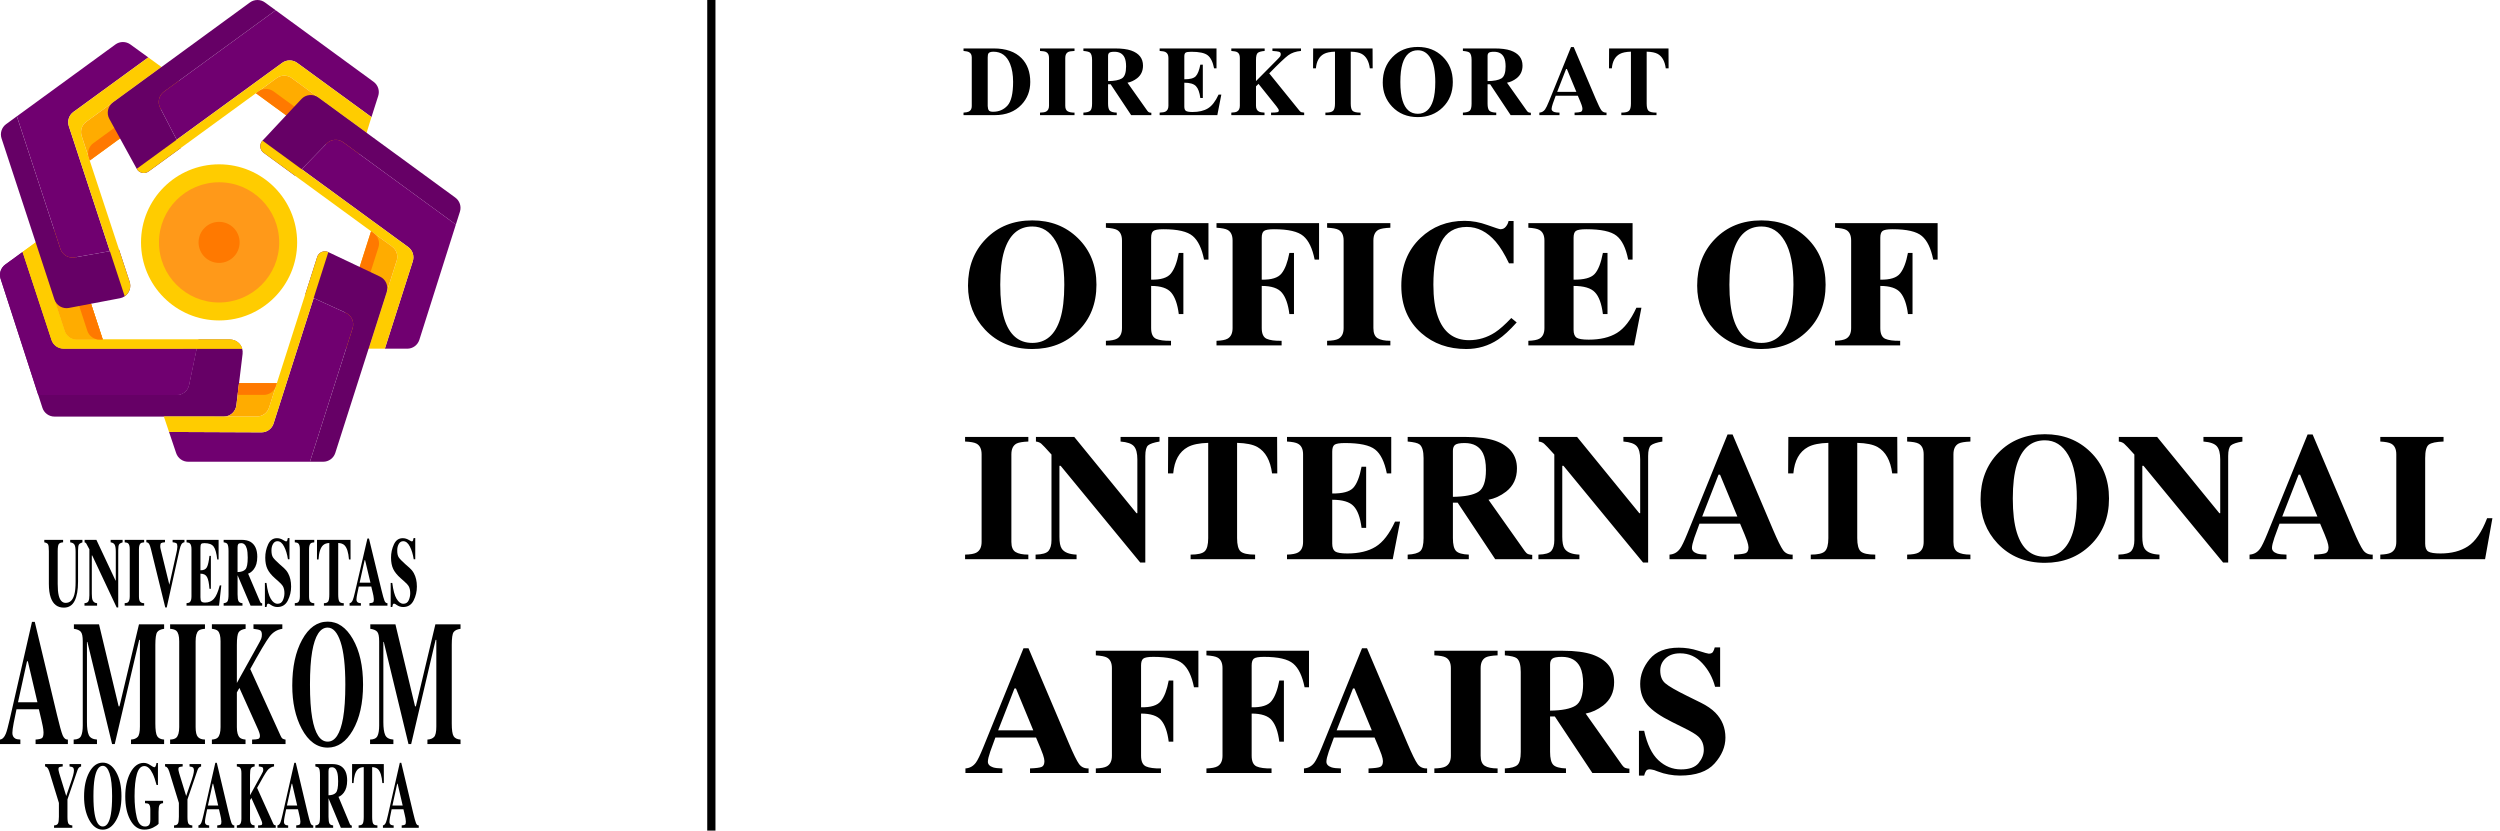 <svg width="304" height="101" viewBox="0 0 304 101" fill="none" xmlns="http://www.w3.org/2000/svg">
<g clip-path="url(#clip0_34_1699)">
<path d="M29.5 43.023L28.74 49.298C28.694 49.673 28.513 50.019 28.23 50.269C27.947 50.52 27.583 50.658 27.205 50.658H6.627C6.301 50.658 5.982 50.554 5.718 50.362C5.454 50.17 5.257 49.899 5.157 49.588L4.652 48.031H21.472C21.827 48.031 22.172 47.909 22.447 47.685C22.723 47.462 22.913 47.15 22.985 46.802L23.907 42.402L24.139 41.291H27.966C28.184 41.291 28.401 41.337 28.6 41.427C28.799 41.517 28.977 41.648 29.122 41.812C29.268 41.975 29.376 42.168 29.441 42.377C29.506 42.586 29.526 42.806 29.5 43.023V43.023Z" fill="#660066"/>
<path d="M23.906 42.402L22.984 46.802C22.912 47.15 22.721 47.461 22.446 47.685C22.17 47.909 21.826 48.031 21.471 48.031H4.652L0.075 33.902C-0.025 33.592 -0.025 33.258 0.076 32.949C0.176 32.639 0.372 32.369 0.635 32.177L2.74 30.642L6.255 41.34C6.357 41.649 6.553 41.918 6.817 42.109C7.081 42.3 7.398 42.403 7.724 42.403L23.906 42.402Z" fill="#700070"/>
<path d="M29.449 42.402H7.724C7.398 42.402 7.081 42.299 6.817 42.109C6.554 41.918 6.357 41.648 6.255 41.339L2.74 30.642L4.342 29.474L7.875 40.228C7.977 40.537 8.174 40.806 8.437 40.997C8.701 41.188 9.019 41.291 9.344 41.291H27.965C28.3 41.291 28.625 41.399 28.892 41.599C29.16 41.8 29.355 42.081 29.449 42.402Z" fill="#FFCC00"/>
<path d="M12.495 41.291H9.343C9.017 41.291 8.7 41.189 8.436 40.998C8.172 40.807 7.976 40.538 7.874 40.228L4.342 29.474L6.071 28.213C6.268 28.069 6.496 27.973 6.737 27.934C6.978 27.895 7.225 27.914 7.457 27.989C7.689 28.064 7.9 28.192 8.073 28.365C8.246 28.537 8.375 28.747 8.451 28.98L12.495 41.291Z" fill="#FFAC00"/>
<path d="M12.495 41.291H12.089C11.763 41.291 11.446 41.189 11.182 40.998C10.919 40.807 10.722 40.538 10.62 40.228L6.592 27.965C6.973 27.866 7.377 27.916 7.722 28.104C8.068 28.293 8.328 28.606 8.451 28.98L12.495 41.291Z" fill="#FF7900"/>
<path d="M2.739 30.642L2.738 30.639" stroke="black" stroke-miterlimit="10"/>
<path d="M23.906 42.402L22.984 46.802C22.912 47.15 22.721 47.461 22.446 47.685C22.17 47.909 21.826 48.031 21.471 48.031H4.652L0.075 33.902C-0.025 33.592 -0.025 33.258 0.076 32.949C0.176 32.639 0.372 32.369 0.635 32.177L2.74 30.642L6.255 41.34C6.357 41.649 6.553 41.918 6.817 42.109C7.081 42.3 7.398 42.403 7.724 42.403L23.906 42.402Z" fill="#700070"/>
<path d="M29.449 42.402H7.724C7.398 42.402 7.081 42.299 6.817 42.109C6.554 41.918 6.357 41.648 6.255 41.339L2.74 30.642L4.342 29.474L7.875 40.228C7.977 40.537 8.174 40.806 8.437 40.997C8.701 41.188 9.019 41.291 9.344 41.291H27.965C28.3 41.291 28.625 41.399 28.892 41.599C29.16 41.8 29.355 42.081 29.449 42.402Z" fill="#FFCC00"/>
<path d="M12.495 41.291H9.343C9.017 41.291 8.7 41.189 8.436 40.998C8.172 40.807 7.976 40.538 7.874 40.228L4.342 29.474L6.071 28.213C6.268 28.069 6.496 27.973 6.737 27.934C6.978 27.895 7.225 27.914 7.457 27.989C7.689 28.064 7.9 28.192 8.073 28.365C8.246 28.537 8.375 28.747 8.451 28.98L12.495 41.291Z" fill="#FFAC00"/>
<path d="M12.495 41.291H12.089C11.763 41.291 11.446 41.189 11.182 40.998C10.919 40.807 10.722 40.538 10.62 40.228L6.592 27.965C6.973 27.866 7.377 27.916 7.722 28.104C8.068 28.293 8.328 28.606 8.451 28.98L12.495 41.291Z" fill="#FF7900"/>
<path d="M2.739 30.642L2.738 30.639" stroke="black" stroke-miterlimit="10"/>
<path d="M15.164 36.029C14.989 36.147 14.792 36.228 14.585 36.267L8.376 37.447C8.007 37.517 7.625 37.45 7.301 37.26C6.978 37.069 6.735 36.767 6.618 36.41L0.187 16.827C0.085 16.516 0.084 16.181 0.184 15.87C0.284 15.559 0.48 15.288 0.745 15.095L2.049 14.143L7.345 30.262C7.461 30.616 7.701 30.916 8.021 31.107C8.34 31.298 8.718 31.367 9.084 31.302L13.361 30.541L14.472 30.343L15.763 34.265C15.869 34.584 15.868 34.929 15.759 35.247C15.651 35.566 15.442 35.84 15.164 36.029Z" fill="#660066"/>
<path d="M8.37 15.345L13.362 30.541L9.085 31.301C8.719 31.367 8.341 31.297 8.022 31.106C7.702 30.915 7.462 30.615 7.346 30.262L2.051 14.143L14.037 5.405C14.301 5.213 14.619 5.11 14.946 5.11C15.272 5.11 15.591 5.213 15.855 5.405L18.029 6.982L8.928 13.613C8.664 13.806 8.468 14.077 8.367 14.388C8.267 14.699 8.268 15.034 8.37 15.345Z" fill="#700070"/>
<path d="M15.766 34.265C15.871 34.584 15.87 34.929 15.761 35.248C15.653 35.566 15.443 35.84 15.165 36.029L13.362 30.541L8.37 15.345C8.268 15.034 8.267 14.7 8.368 14.388C8.468 14.077 8.664 13.806 8.929 13.614L18.028 6.98L19.631 8.143L10.49 14.807C10.226 14.999 10.03 15.271 9.929 15.582C9.829 15.893 9.83 16.228 9.932 16.538L10.435 18.075L10.91 19.522L14.473 30.344L15.766 34.265Z" fill="#FFCC00"/>
<path d="M21.373 11.895L10.912 19.522L10.788 19.143L9.933 16.538C9.831 16.228 9.83 15.893 9.93 15.582C10.03 15.271 10.226 14.999 10.491 14.807L19.632 8.143L21.364 9.399C21.561 9.542 21.721 9.729 21.832 9.945C21.942 10.162 22.001 10.401 22.002 10.645C22.003 10.888 21.946 11.128 21.837 11.345C21.728 11.562 21.569 11.751 21.373 11.895V11.895Z" fill="#FFAC00"/>
<path d="M21.373 11.895L10.912 19.522L10.788 19.143C10.686 18.833 10.685 18.498 10.786 18.187C10.886 17.876 11.082 17.604 11.346 17.412L21.761 9.82C21.971 10.15 22.048 10.549 21.976 10.934C21.904 11.319 21.689 11.663 21.373 11.895Z" fill="#FF7900"/>
<path d="M45.991 11.667L45.17 14.238L36.135 7.644C35.871 7.451 35.552 7.348 35.224 7.348C34.897 7.348 34.578 7.451 34.314 7.644L33.626 8.145L31.409 9.759L21.485 16.989L19.473 13.113C19.302 12.785 19.255 12.406 19.34 12.047C19.425 11.687 19.635 11.369 19.934 11.151L33.519 1.247L45.43 9.948C45.692 10.14 45.888 10.409 45.988 10.717C46.089 11.026 46.09 11.358 45.991 11.667Z" fill="#700070"/>
<path d="M21.484 16.989L22.001 17.984L18.069 20.851C17.955 20.933 17.826 20.99 17.689 21.018C17.552 21.047 17.411 21.045 17.274 21.015C17.138 20.984 17.009 20.925 16.898 20.841C16.786 20.757 16.693 20.65 16.626 20.527L13.292 14.45C13.112 14.12 13.057 13.737 13.139 13.37C13.22 13.003 13.432 12.679 13.736 12.457L30.394 0.297C30.659 0.104 30.978 -0 31.306 -0C31.633 -0 31.953 0.104 32.217 0.297L33.518 1.248L19.933 11.152C19.635 11.37 19.424 11.687 19.339 12.047C19.255 12.407 19.302 12.785 19.472 13.113L21.484 16.989Z" fill="#660066"/>
<path d="M45.168 14.238L44.579 16.148L35.47 9.495C35.205 9.302 34.886 9.198 34.559 9.198C34.231 9.198 33.912 9.302 33.647 9.495L32.343 10.444L31.113 11.341L22 17.984L18.068 20.851C17.954 20.933 17.825 20.99 17.688 21.018C17.551 21.047 17.41 21.045 17.273 21.015C17.137 20.984 17.008 20.925 16.897 20.841C16.785 20.757 16.692 20.65 16.625 20.527L21.483 16.989L34.31 7.644C34.575 7.451 34.894 7.347 35.221 7.347C35.548 7.347 35.867 7.451 36.132 7.644L45.168 14.238Z" fill="#FFCC00"/>
<path d="M44.581 16.148L43.934 18.18C43.86 18.413 43.731 18.626 43.559 18.8C43.386 18.974 43.175 19.104 42.942 19.18C42.709 19.256 42.461 19.276 42.219 19.238C41.977 19.199 41.748 19.104 41.55 18.959L31.117 11.34L31.436 11.108L33.649 9.494C33.914 9.301 34.233 9.197 34.561 9.197C34.888 9.197 35.208 9.301 35.472 9.494L44.581 16.148Z" fill="#FFAC00"/>
<path d="M43.651 18.697C43.399 19 43.042 19.195 42.651 19.244C42.261 19.292 41.867 19.19 41.549 18.957L31.117 11.34L31.436 11.108C31.7 10.915 32.019 10.81 32.347 10.81C32.675 10.81 32.994 10.915 33.258 11.108L43.651 18.697Z" fill="#FF7900"/>
<path d="M38.694 11.849C38.389 11.627 38.013 11.523 37.637 11.559C37.261 11.595 36.911 11.767 36.654 12.042L31.919 17.1C31.823 17.202 31.749 17.324 31.704 17.457C31.658 17.59 31.642 17.732 31.655 17.872C31.668 18.012 31.711 18.147 31.78 18.27C31.85 18.392 31.944 18.498 32.058 18.581L35.891 21.383C35.892 21.384 35.894 21.385 35.895 21.385C35.897 21.385 35.898 21.384 35.899 21.383L36.68 20.581L39.705 17.469C39.964 17.201 40.312 17.037 40.683 17.005C41.055 16.973 41.425 17.076 41.727 17.296L55.424 27.302C55.425 27.303 55.426 27.303 55.427 27.303C55.428 27.303 55.429 27.303 55.43 27.303C55.431 27.303 55.432 27.302 55.433 27.301C55.433 27.301 55.434 27.3 55.434 27.299L55.927 25.743C56.025 25.434 56.023 25.103 55.922 24.795C55.821 24.487 55.626 24.219 55.365 24.028L38.694 11.849Z" fill="#660066"/>
<path d="M55.432 27.305L50.994 41.321C50.895 41.634 50.699 41.908 50.434 42.102C50.169 42.296 49.849 42.401 49.521 42.401H46.798L50.197 31.761C50.296 31.452 50.295 31.119 50.194 30.811C50.094 30.502 49.899 30.233 49.636 30.042L36.682 20.577L39.706 17.465C39.966 17.199 40.313 17.035 40.685 17.003C41.056 16.972 41.426 17.076 41.727 17.296L55.432 27.305Z" fill="#700070"/>
<path d="M50.198 31.761L46.799 42.401H44.821L48.237 31.706C48.336 31.396 48.335 31.064 48.234 30.756C48.134 30.447 47.938 30.178 47.676 29.987L46.356 29.02L45.122 28.119L32.06 18.58C31.946 18.497 31.852 18.391 31.782 18.268C31.713 18.146 31.67 18.01 31.657 17.87C31.643 17.73 31.66 17.589 31.706 17.456C31.751 17.323 31.825 17.201 31.921 17.098L49.636 30.042C49.899 30.233 50.094 30.503 50.195 30.811C50.295 31.119 50.297 31.452 50.198 31.761Z" fill="#FFCC00"/>
<path d="M48.236 31.706L44.82 42.401H42.676C42.433 42.401 42.194 42.345 41.977 42.235C41.76 42.126 41.572 41.966 41.428 41.77C41.284 41.575 41.189 41.347 41.149 41.108C41.11 40.868 41.128 40.622 41.201 40.39L45.121 28.119L45.455 28.36L45.467 28.369L47.675 29.982C47.938 30.174 48.134 30.444 48.235 30.753C48.336 31.062 48.336 31.396 48.236 31.706Z" fill="#FFAC00"/>
<path d="M46.017 30.084L42.116 42.296C41.75 42.154 41.452 41.878 41.283 41.524C41.113 41.17 41.084 40.765 41.203 40.39L45.122 28.119L45.456 28.36L45.468 28.369C45.727 28.562 45.919 28.831 46.018 29.138C46.116 29.446 46.116 29.777 46.017 30.084Z" fill="#FF7900"/>
<path d="M42.877 39.911L37.69 56.148H22.884C22.561 56.148 22.245 56.047 21.982 55.858C21.719 55.669 21.522 55.402 21.419 55.095L20.555 52.525L31.787 52.573C32.116 52.574 32.436 52.471 32.702 52.277C32.968 52.084 33.166 51.811 33.266 51.497L38.138 36.247L42.047 38.035C42.39 38.192 42.665 38.469 42.818 38.815C42.971 39.161 42.992 39.551 42.877 39.911Z" fill="#700070"/>
<path d="M39.925 30.655C39.799 30.595 39.662 30.563 39.522 30.56C39.382 30.558 39.244 30.585 39.116 30.641C38.988 30.697 38.873 30.779 38.779 30.882C38.686 30.986 38.615 31.108 38.572 31.241L37.123 35.783L38.141 36.248L42.049 38.035C42.393 38.193 42.667 38.471 42.82 38.816C42.973 39.162 42.994 39.552 42.879 39.912L37.69 56.148H39.3C39.627 56.148 39.947 56.044 40.212 55.85C40.477 55.657 40.673 55.384 40.773 55.072L47.023 35.505C47.136 35.148 47.117 34.763 46.968 34.419C46.819 34.076 46.551 33.799 46.213 33.638L39.925 30.655Z" fill="#660066"/>
<path d="M39.925 30.655L33.266 51.498C33.166 51.812 32.969 52.085 32.703 52.278C32.437 52.472 32.116 52.575 31.787 52.574L20.555 52.525L19.918 50.631L28.576 50.641H31.245C31.573 50.641 31.892 50.537 32.157 50.344C32.422 50.15 32.618 49.878 32.718 49.565L33.669 46.586L38.571 31.241C38.613 31.108 38.684 30.986 38.777 30.883C38.871 30.779 38.986 30.697 39.114 30.641C39.242 30.586 39.38 30.558 39.52 30.56C39.66 30.563 39.797 30.595 39.923 30.655H39.925Z" fill="#FFCC00"/>
<path d="M29.068 46.584L28.739 49.298C28.698 49.633 28.549 49.946 28.314 50.188C28.079 50.43 27.771 50.589 27.438 50.64H31.246C31.573 50.64 31.893 50.536 32.157 50.343C32.422 50.149 32.618 49.877 32.718 49.565L33.67 46.585L29.068 46.584Z" fill="#FFAC00"/>
<path d="M33.67 46.585L33.556 46.942C33.456 47.255 33.26 47.527 32.995 47.721C32.73 47.914 32.411 48.018 32.083 48.018H28.895L29.069 46.584L33.67 46.585Z" fill="#FF7900"/>
<path d="M26.641 38.966C31.883 38.966 36.133 34.716 36.133 29.474C36.133 24.231 31.883 19.982 26.641 19.982C21.398 19.982 17.148 24.231 17.148 29.474C17.148 34.716 21.398 38.966 26.641 38.966Z" fill="#FFCC00"/>
<path d="M26.641 36.783C30.677 36.783 33.95 33.511 33.95 29.474C33.95 25.437 30.677 22.165 26.641 22.165C22.604 22.165 19.332 25.437 19.332 29.474C19.332 33.511 22.604 36.783 26.641 36.783Z" fill="#FF9919"/>
<path d="M26.641 31.971C28.02 31.971 29.138 30.853 29.138 29.474C29.138 28.095 28.02 26.977 26.641 26.977C25.262 26.977 24.145 28.095 24.145 29.474C24.145 30.853 25.262 31.971 26.641 31.971Z" fill="#FF7900"/>
<path d="M7.673 65.646V65.948C7.411 65.964 7.236 66.035 7.148 66.161C7.061 66.288 7.016 66.578 7.016 67.031V70.999C7.016 71.602 7.057 72.067 7.138 72.395C7.286 73.005 7.569 73.311 7.987 73.31C8.507 73.31 8.859 72.972 9.041 72.296C9.143 71.925 9.193 71.406 9.193 70.739V67.115C9.193 66.691 9.149 66.399 9.06 66.24C8.97 66.08 8.796 65.983 8.536 65.95V65.649H10.023V65.948C9.807 66.022 9.664 66.111 9.595 66.217C9.526 66.323 9.491 66.567 9.49 66.949V70.736C9.49 71.742 9.352 72.519 9.075 73.066C8.797 73.614 8.361 73.888 7.766 73.888C6.988 73.888 6.457 73.481 6.172 72.667C6.019 72.233 5.942 71.675 5.942 70.992V67.028C5.942 66.583 5.908 66.303 5.841 66.188C5.774 66.073 5.622 65.995 5.387 65.947V65.646L7.673 65.646Z" fill="black"/>
<path d="M10.273 73.347C10.525 73.336 10.687 73.252 10.759 73.096C10.832 72.94 10.868 72.71 10.868 72.405V66.797C10.661 66.392 10.534 66.154 10.485 66.082C10.439 66.013 10.368 65.964 10.287 65.946V65.646H11.721L14.047 70.593H14.08V67.115C14.08 66.713 14.038 66.427 13.955 66.256C13.871 66.085 13.705 65.982 13.455 65.948V65.648H14.909V65.948C14.698 66.009 14.556 66.092 14.485 66.196C14.413 66.299 14.377 66.531 14.377 66.891V73.87H14.189L11.212 67.541H11.164V72.181C11.164 72.544 11.192 72.802 11.25 72.954C11.34 73.198 11.525 73.33 11.805 73.349V73.649H10.273V73.347Z" fill="black"/>
<path d="M15.16 73.347C15.353 73.34 15.491 73.299 15.573 73.226C15.71 73.103 15.778 72.866 15.778 72.515V66.779C15.778 66.431 15.714 66.197 15.585 66.079C15.505 66.006 15.364 65.962 15.162 65.946V65.646H17.529V65.948C17.317 65.964 17.172 66.006 17.094 66.075C16.962 66.194 16.896 66.429 16.896 66.781V72.517C16.896 72.848 16.949 73.07 17.055 73.182C17.16 73.293 17.319 73.349 17.53 73.349V73.65H15.163L15.16 73.347Z" fill="black"/>
<path d="M20.064 65.646V65.936C19.822 65.959 19.666 65.995 19.594 66.043C19.522 66.091 19.486 66.212 19.486 66.405C19.486 66.462 19.489 66.519 19.495 66.576C19.501 66.633 19.512 66.691 19.526 66.747L20.599 71.127H20.588L21.476 67.117C21.495 67.029 21.513 66.938 21.528 66.845C21.552 66.725 21.565 66.603 21.568 66.48C21.568 66.255 21.53 66.115 21.454 66.06C21.378 66.005 21.223 65.964 20.989 65.936V65.646H22.43V65.936C22.354 65.947 22.28 65.976 22.216 66.019C22.152 66.063 22.098 66.12 22.059 66.187C21.976 66.323 21.896 66.563 21.817 66.907L20.274 73.868H20.098L18.356 66.774C18.286 66.488 18.214 66.284 18.14 66.158C18.104 66.096 18.054 66.044 17.994 66.005C17.934 65.967 17.866 65.943 17.795 65.936V65.646H20.064Z" fill="black"/>
<path d="M22.682 73.648V73.347C22.875 73.336 23.013 73.29 23.095 73.209C23.22 73.085 23.283 72.854 23.283 72.515V66.779C23.283 66.435 23.219 66.203 23.09 66.084C23.015 66.011 22.879 65.965 22.684 65.946V65.646H26.582V68.034H26.417C26.331 67.27 26.185 66.748 25.98 66.467C25.774 66.186 25.398 66.045 24.852 66.045C24.645 66.045 24.514 66.082 24.458 66.157C24.402 66.232 24.373 66.382 24.373 66.606V69.346C24.76 69.355 25.021 69.232 25.156 68.979C25.292 68.727 25.397 68.265 25.47 67.594H25.642V71.596H25.47C25.422 70.921 25.323 70.446 25.175 70.17C25.026 69.895 24.759 69.757 24.373 69.757V72.625C24.373 72.876 24.41 73.046 24.484 73.136C24.558 73.227 24.709 73.272 24.938 73.273C25.37 73.273 25.722 73.126 25.995 72.833C26.269 72.54 26.511 71.99 26.723 71.185H26.91L26.636 73.649L22.682 73.648Z" fill="black"/>
<path d="M27.195 73.347C27.424 73.328 27.581 73.253 27.664 73.122C27.748 72.991 27.79 72.706 27.79 72.266V67.028C27.79 66.571 27.741 66.274 27.641 66.136C27.575 66.044 27.427 65.981 27.195 65.946V65.646H29.375C29.826 65.646 30.191 65.729 30.471 65.895C31.014 66.23 31.285 66.833 31.285 67.704C31.285 68.349 31.143 68.855 30.859 69.225C30.642 69.503 30.413 69.68 30.17 69.756L31.608 73.127C31.63 73.198 31.672 73.261 31.727 73.309C31.774 73.34 31.827 73.359 31.882 73.364V73.647H30.469L28.892 69.948H28.889V72.267C28.889 72.683 28.928 72.963 29.008 73.108C29.088 73.252 29.246 73.333 29.484 73.349V73.65H27.195V73.347ZM29.837 69.241C30.027 69.035 30.123 68.558 30.123 67.81C30.123 67.351 30.086 66.989 30.014 66.723C29.888 66.272 29.659 66.046 29.326 66.046C29.146 66.046 29.027 66.086 28.971 66.165C28.915 66.244 28.887 66.374 28.887 66.555V69.567C29.33 69.555 29.647 69.445 29.837 69.239V69.241Z" fill="black"/>
<path d="M32.211 70.885H32.404C32.512 71.769 32.686 72.412 32.926 72.814C33.166 73.216 33.441 73.417 33.752 73.417C34.053 73.417 34.267 73.279 34.394 73.003C34.522 72.731 34.587 72.434 34.587 72.133C34.587 71.779 34.521 71.489 34.388 71.264C34.3 71.118 34.123 70.927 33.857 70.691L33.425 70.309C32.998 69.931 32.696 69.557 32.52 69.187C32.344 68.816 32.256 68.359 32.256 67.815C32.252 67.256 32.371 66.703 32.606 66.195C32.839 65.694 33.196 65.443 33.677 65.443C33.927 65.444 34.172 65.512 34.386 65.64C34.615 65.771 34.746 65.837 34.778 65.836C34.813 65.837 34.846 65.827 34.874 65.806C34.902 65.786 34.922 65.757 34.931 65.724C34.964 65.627 34.987 65.527 34.999 65.425H35.201V68.004H35.012C34.924 67.407 34.768 66.892 34.545 66.459C34.323 66.025 34.052 65.809 33.733 65.811C33.508 65.811 33.331 65.92 33.202 66.138C33.073 66.356 33.009 66.621 33.009 66.933C33.009 67.307 33.07 67.587 33.192 67.772C33.314 67.957 33.582 68.235 33.998 68.606L34.497 69.045C34.71 69.231 34.89 69.452 35.028 69.699C35.276 70.146 35.399 70.689 35.399 71.329C35.402 71.916 35.266 72.495 35.001 73.019C34.736 73.549 34.31 73.814 33.726 73.814C33.587 73.813 33.449 73.791 33.317 73.748C33.172 73.699 33.035 73.63 32.91 73.542L32.78 73.455C32.751 73.441 32.722 73.429 32.692 73.418C32.669 73.409 32.645 73.404 32.62 73.404C32.587 73.402 32.555 73.412 32.529 73.432C32.503 73.451 32.484 73.479 32.475 73.51C32.443 73.609 32.42 73.711 32.407 73.814H32.214L32.211 70.885Z" fill="black"/>
<path d="M35.846 73.347C36.039 73.34 36.177 73.299 36.259 73.226C36.395 73.103 36.464 72.866 36.464 72.515V66.779C36.464 66.431 36.399 66.197 36.27 66.079C36.191 66.005 36.05 65.961 35.847 65.946V65.646H38.215V65.948C38.004 65.964 37.859 66.006 37.78 66.075C37.648 66.194 37.582 66.429 37.582 66.781V72.517C37.582 72.848 37.634 73.07 37.74 73.182C37.846 73.293 38.004 73.349 38.216 73.349V73.65H35.849L35.846 73.347Z" fill="black"/>
<path d="M38.548 65.646H42.622L42.628 68.034H42.435C42.371 67.18 42.188 66.602 41.887 66.3C41.717 66.134 41.464 66.043 41.127 66.027V72.265C41.127 72.702 41.17 72.992 41.257 73.135C41.344 73.278 41.525 73.35 41.801 73.349V73.649H39.387V73.349C39.651 73.349 39.827 73.277 39.914 73.132C40.001 72.987 40.045 72.699 40.045 72.267V66.027C39.714 66.043 39.461 66.134 39.285 66.3C38.961 66.609 38.778 67.187 38.736 68.034H38.543L38.548 65.646Z" fill="black"/>
<path d="M42.508 73.347C42.671 73.328 42.802 73.199 42.901 72.961C42.965 72.811 43.057 72.479 43.175 71.967L44.678 65.485H44.867L46.377 71.706C46.546 72.404 46.673 72.854 46.757 73.057C46.841 73.259 46.96 73.356 47.114 73.347V73.647H44.923V73.347C45.143 73.331 45.288 73.299 45.358 73.25C45.427 73.201 45.462 73.074 45.462 72.868C45.456 72.726 45.438 72.585 45.409 72.446C45.387 72.335 45.357 72.2 45.32 72.041L45.147 71.324H43.628C43.529 71.795 43.464 72.101 43.435 72.242C43.386 72.461 43.356 72.683 43.346 72.907C43.346 73.077 43.41 73.2 43.539 73.277C43.648 73.326 43.766 73.35 43.886 73.347V73.647H42.508V73.347ZM45.048 70.855L44.397 68.115H44.34L43.73 70.855H45.048Z" fill="black"/>
<path d="M47.509 70.885H47.703C47.81 71.769 47.984 72.412 48.224 72.814C48.464 73.216 48.739 73.417 49.05 73.417C49.351 73.417 49.565 73.279 49.693 73.003C49.819 72.731 49.884 72.434 49.883 72.133C49.883 71.779 49.817 71.489 49.684 71.264C49.596 71.118 49.419 70.927 49.151 70.691L48.719 70.309C48.292 69.931 47.99 69.557 47.814 69.187C47.638 68.816 47.55 68.359 47.55 67.815C47.546 67.256 47.665 66.703 47.9 66.195C48.133 65.694 48.489 65.443 48.97 65.443C49.22 65.444 49.465 65.512 49.681 65.64C49.909 65.771 50.04 65.837 50.072 65.836C50.106 65.837 50.14 65.827 50.168 65.806C50.195 65.786 50.215 65.757 50.224 65.724C50.258 65.627 50.281 65.527 50.293 65.425H50.495V68.004H50.306C50.218 67.407 50.062 66.892 49.839 66.459C49.617 66.025 49.346 65.809 49.027 65.811C48.802 65.811 48.625 65.92 48.496 66.138C48.367 66.356 48.303 66.621 48.303 66.933C48.303 67.307 48.363 67.587 48.485 67.772C48.607 67.957 48.876 68.235 49.291 68.606L49.791 69.045C50.004 69.231 50.184 69.452 50.322 69.699C50.569 70.146 50.693 70.689 50.693 71.329C50.696 71.916 50.559 72.495 50.295 73.019C50.029 73.549 49.604 73.814 49.019 73.814C48.88 73.813 48.743 73.791 48.611 73.748C48.466 73.699 48.329 73.63 48.203 73.542L48.074 73.455C48.045 73.441 48.016 73.429 47.986 73.418C47.963 73.409 47.939 73.405 47.914 73.404C47.882 73.402 47.849 73.412 47.823 73.432C47.797 73.451 47.778 73.479 47.769 73.51C47.737 73.609 47.714 73.711 47.701 73.814H47.508L47.509 70.885Z" fill="black"/>
<path d="M0 89.931C0.292 89.895 0.527 89.66 0.704 89.225C0.819 88.952 0.983 88.349 1.196 87.415L3.89 75.62H4.228L6.934 86.942C7.238 88.212 7.464 89.031 7.614 89.399C7.764 89.767 7.977 89.945 8.254 89.931V90.478H4.327V89.931C4.722 89.903 4.982 89.843 5.106 89.751C5.231 89.66 5.293 89.428 5.293 89.057C5.282 88.799 5.249 88.542 5.196 88.289C5.157 88.085 5.103 87.84 5.036 87.553L4.728 86.248H2.007C1.83 87.104 1.715 87.662 1.663 87.921C1.557 88.475 1.504 88.878 1.504 89.129C1.504 89.438 1.62 89.663 1.853 89.803C1.991 89.88 2.198 89.922 2.475 89.929V90.476H0V89.931ZM4.552 85.395L3.385 80.408H3.285L2.189 85.395H4.552Z" fill="black"/>
<path d="M8.957 89.931C9.419 89.924 9.719 89.778 9.857 89.496C9.995 89.214 10.064 88.787 10.064 88.218V77.978C10.064 77.393 9.985 77.008 9.827 76.824C9.669 76.64 9.389 76.519 8.986 76.463V75.916H12.041L14.427 85.891H14.528L16.9 75.916H19.957V76.463C19.546 76.519 19.266 76.653 19.116 76.866C18.966 77.078 18.891 77.6 18.89 78.43V87.963C18.89 88.756 18.965 89.275 19.115 89.52C19.265 89.766 19.545 89.903 19.956 89.931V90.478H15.931V89.931C16.29 89.91 16.56 89.802 16.742 89.61C16.924 89.417 17.015 88.994 17.014 88.342V77.809H16.926L13.954 90.478H13.629L10.627 78.062H10.573V87.805C10.573 88.524 10.648 89.049 10.798 89.381C10.948 89.712 11.28 89.895 11.793 89.931V90.478H8.957V89.931Z" fill="black"/>
<path d="M20.686 89.931C21.029 89.917 21.275 89.843 21.425 89.71C21.67 89.484 21.792 89.053 21.792 88.415V77.978C21.792 77.344 21.676 76.919 21.443 76.704C21.301 76.571 21.049 76.491 20.686 76.462V75.915H24.924V76.462C24.545 76.49 24.285 76.567 24.143 76.692C23.906 76.908 23.788 77.336 23.788 77.978V88.413C23.788 89.017 23.883 89.419 24.072 89.621C24.261 89.823 24.545 89.925 24.924 89.927V90.473H20.686V89.931Z" fill="black"/>
<path d="M25.766 89.931C26.095 89.91 26.329 89.832 26.468 89.699C26.702 89.474 26.819 89.046 26.819 88.415V77.978C26.819 77.358 26.712 76.939 26.498 76.722C26.366 76.59 26.122 76.503 25.766 76.461V75.914H29.868V76.461C29.449 76.525 29.167 76.665 29.021 76.88C28.876 77.095 28.803 77.611 28.803 78.429V83.052L31.412 78.354C31.542 78.132 31.66 77.903 31.764 77.667C31.821 77.507 31.848 77.338 31.843 77.168C31.843 76.895 31.773 76.72 31.633 76.643C31.493 76.567 31.223 76.507 30.822 76.464V75.917H34.332V76.464C33.704 76.556 33.184 76.872 32.772 77.412C32.36 77.952 31.579 79.267 30.43 81.356L34.13 89.492C34.209 89.667 34.287 89.777 34.364 89.823C34.476 89.88 34.598 89.917 34.722 89.933V90.48H30.655V89.933C31.023 89.926 31.273 89.898 31.407 89.849C31.541 89.8 31.608 89.677 31.609 89.481C31.604 89.361 31.582 89.242 31.544 89.128C31.479 88.929 31.401 88.734 31.312 88.544L29.11 83.65L28.803 84.198V88.414C28.803 89.039 28.92 89.463 29.154 89.688C29.289 89.821 29.523 89.902 29.856 89.929V90.476H25.766V89.931Z" fill="black"/>
<path d="M42.898 77.693C43.73 79.131 44.147 80.983 44.147 83.249C44.147 85.516 43.73 87.368 42.898 88.806C42.085 90.209 41.068 90.91 39.849 90.91C38.554 90.91 37.499 90.142 36.681 88.606C35.92 87.161 35.539 85.414 35.539 83.365C35.539 81.107 35.938 79.251 36.735 77.799C37.54 76.326 38.578 75.59 39.849 75.59C41.072 75.589 42.088 76.29 42.898 77.693ZM41.719 87.311C41.901 86.273 41.992 84.919 41.992 83.249C41.992 80.955 41.799 79.226 41.412 78.062C41.026 76.897 40.503 76.315 39.844 76.315C38.927 76.315 38.299 77.286 37.96 79.229C37.782 80.26 37.693 81.6 37.693 83.249C37.693 84.924 37.784 86.278 37.965 87.311C38.302 89.225 38.928 90.183 39.845 90.183C40.756 90.183 41.38 89.226 41.719 87.311Z" fill="black"/>
<path d="M45 89.931C45.462 89.924 45.762 89.778 45.9 89.496C46.038 89.214 46.107 88.787 46.107 88.218V77.978C46.107 77.393 46.028 77.008 45.87 76.824C45.712 76.64 45.432 76.519 45.029 76.463V75.916H48.084L50.47 85.891H50.571L52.943 75.916H56V76.463C55.589 76.519 55.309 76.653 55.159 76.866C55.009 77.078 54.934 77.6 54.934 78.431V87.964C54.934 88.757 55.009 89.276 55.159 89.521C55.309 89.767 55.589 89.903 56 89.932V90.479H51.974V89.932C52.333 89.911 52.604 89.803 52.785 89.611C52.967 89.418 53.058 88.995 53.057 88.343V77.81H52.969L49.997 90.479H49.672L46.67 78.063H46.616V87.806C46.616 88.525 46.691 89.05 46.841 89.382C46.991 89.713 47.323 89.896 47.836 89.932V90.479H45V89.931Z" fill="black"/>
<path d="M7.626 92.911V93.201C7.405 93.223 7.264 93.253 7.201 93.29C7.139 93.328 7.107 93.406 7.107 93.526C7.108 93.583 7.114 93.64 7.125 93.696C7.136 93.758 7.162 93.869 7.204 94.03L8.05 96.784H8.058L8.744 94.77C8.787 94.646 8.833 94.495 8.881 94.317C8.954 94.044 8.991 93.843 8.99 93.712C8.99 93.51 8.946 93.374 8.856 93.309C8.796 93.264 8.663 93.229 8.456 93.203V92.913H9.863V93.203C9.776 93.228 9.694 93.268 9.619 93.32C9.53 93.411 9.464 93.522 9.426 93.644L8.203 97.211V99.322C8.203 99.759 8.245 100.04 8.328 100.164C8.41 100.289 8.566 100.358 8.794 100.369V100.659H6.572V100.369C6.81 100.358 6.967 100.285 7.045 100.15C7.123 100.016 7.162 99.74 7.163 99.322V97.637L5.994 93.83C5.916 93.579 5.821 93.404 5.709 93.303C5.646 93.245 5.566 93.209 5.48 93.203V92.913L7.626 92.911Z" fill="black"/>
<path d="M14.109 93.858C14.549 94.622 14.769 95.608 14.769 96.814C14.769 98.019 14.549 99.004 14.109 99.768C13.68 100.514 13.143 100.887 12.499 100.887C11.815 100.887 11.258 100.479 10.826 99.662C10.424 98.892 10.222 97.963 10.223 96.873C10.223 95.671 10.433 94.684 10.854 93.911C11.279 93.128 11.827 92.736 12.497 92.736C13.146 92.737 13.683 93.111 14.109 93.858ZM13.487 98.975C13.583 98.422 13.632 97.702 13.632 96.814C13.632 95.593 13.53 94.673 13.326 94.053C13.123 93.434 12.847 93.124 12.498 93.124C12.015 93.124 11.683 93.641 11.502 94.675C11.409 95.222 11.362 95.935 11.362 96.814C11.362 97.706 11.41 98.426 11.507 98.975C11.684 99.994 12.015 100.503 12.499 100.503C12.983 100.503 13.313 99.994 13.488 98.975H13.487Z" fill="black"/>
<path d="M15.847 93.97C16.273 93.168 16.816 92.766 17.476 92.767C17.741 92.767 18.005 92.855 18.267 93.033C18.53 93.21 18.694 93.299 18.758 93.299C18.827 93.299 18.882 93.256 18.924 93.17C18.977 93.045 19.011 92.913 19.027 92.778H19.205V95.46H19.042C18.889 94.878 18.731 94.419 18.57 94.082C18.271 93.463 17.931 93.153 17.552 93.153C17.139 93.153 16.837 93.474 16.648 94.116C16.458 94.758 16.363 95.662 16.363 96.826C16.363 97.781 16.451 98.633 16.627 99.382C16.803 100.13 17.144 100.504 17.648 100.504C17.921 100.504 18.104 100.402 18.198 100.196C18.253 100.08 18.28 99.905 18.28 99.67V98.462C18.28 98.115 18.22 97.888 18.102 97.779C18.024 97.712 17.868 97.675 17.633 97.667V97.377H19.828V97.667C19.607 97.682 19.46 97.764 19.389 97.905C19.317 98.046 19.281 98.319 19.281 98.714V100.175C19.139 100.332 18.91 100.489 18.593 100.646C18.262 100.806 17.898 100.886 17.53 100.881C16.82 100.881 16.252 100.48 15.826 99.677C15.43 98.927 15.232 97.986 15.232 96.855C15.232 95.711 15.437 94.75 15.847 93.97Z" fill="black"/>
<path d="M22.213 92.911V93.201C21.992 93.223 21.851 93.253 21.788 93.29C21.726 93.328 21.692 93.406 21.692 93.526C21.692 93.583 21.698 93.64 21.709 93.696C21.721 93.758 21.747 93.869 21.789 94.03L22.635 96.784H22.643L23.335 94.77C23.379 94.646 23.425 94.495 23.473 94.317C23.545 94.044 23.582 93.843 23.582 93.712C23.582 93.51 23.538 93.376 23.448 93.309C23.387 93.264 23.253 93.229 23.047 93.203V92.913H24.455V93.203C24.368 93.228 24.285 93.268 24.211 93.32C24.121 93.411 24.055 93.522 24.017 93.644L22.795 97.211V99.322C22.795 99.759 22.837 100.04 22.92 100.164C23.003 100.289 23.158 100.358 23.386 100.369V100.659H21.161V100.369C21.399 100.358 21.557 100.285 21.635 100.15C21.713 100.016 21.752 99.74 21.752 99.322V97.637L20.583 93.83C20.506 93.579 20.411 93.404 20.298 93.303C20.236 93.245 20.155 93.21 20.07 93.203V92.913L22.213 92.911Z" fill="black"/>
<path d="M24.129 100.369C24.283 100.35 24.407 100.225 24.501 99.993C24.561 99.848 24.648 99.527 24.76 99.031L26.185 92.755H26.363L27.792 98.779C27.953 99.455 28.073 99.891 28.151 100.086C28.23 100.28 28.345 100.376 28.49 100.369V100.659H26.415V100.369C26.623 100.354 26.76 100.322 26.826 100.272C26.892 100.223 26.924 100.099 26.922 99.903C26.917 99.765 26.901 99.629 26.874 99.494C26.854 99.386 26.825 99.255 26.79 99.102L26.627 98.408H25.189C25.095 98.863 25.035 99.16 25.008 99.298C24.962 99.51 24.933 99.725 24.923 99.942C24.923 100.106 24.985 100.226 25.108 100.3C25.21 100.348 25.323 100.371 25.436 100.367V100.657H24.129V100.369ZM26.533 97.953L25.917 95.299H25.863L25.283 97.953H26.533Z" fill="black"/>
<path d="M28.799 100.369C28.973 100.358 29.096 100.317 29.17 100.246C29.294 100.126 29.355 99.899 29.355 99.562V94.006C29.355 93.677 29.299 93.454 29.186 93.339C29.116 93.269 28.988 93.223 28.799 93.201V92.911H30.966V93.201C30.745 93.233 30.597 93.307 30.519 93.423C30.442 93.54 30.403 93.814 30.403 94.248V96.705L31.781 94.206C31.85 94.088 31.912 93.966 31.967 93.84C31.997 93.755 32.012 93.665 32.009 93.575C32.009 93.43 31.972 93.336 31.898 93.295C31.824 93.255 31.681 93.223 31.47 93.199V92.909H33.324V93.199C32.992 93.247 32.718 93.415 32.5 93.703C32.282 93.99 31.869 94.691 31.262 95.806L33.217 100.135C33.258 100.229 33.3 100.287 33.34 100.311C33.4 100.342 33.464 100.362 33.53 100.37V100.66H31.382V100.37C31.575 100.366 31.707 100.351 31.779 100.325C31.849 100.299 31.885 100.234 31.885 100.129C31.882 100.065 31.871 100.002 31.851 99.942C31.816 99.836 31.775 99.732 31.729 99.631L30.565 97.027L30.403 97.317V99.562C30.403 99.894 30.465 100.12 30.588 100.238C30.66 100.309 30.784 100.352 30.959 100.367V100.657H28.799V100.369Z" fill="black"/>
<path d="M33.734 100.369C33.889 100.35 34.013 100.225 34.106 99.993C34.167 99.848 34.253 99.527 34.366 99.031L35.789 92.755H35.967L37.394 98.779C37.555 99.455 37.675 99.891 37.754 100.086C37.833 100.281 37.945 100.376 38.092 100.369V100.659H36.02V100.369C36.228 100.354 36.365 100.322 36.431 100.272C36.497 100.223 36.529 100.099 36.528 99.903C36.523 99.765 36.507 99.629 36.48 99.494C36.459 99.386 36.43 99.255 36.395 99.102L36.234 98.409H34.794C34.701 98.864 34.64 99.161 34.613 99.299C34.567 99.511 34.539 99.727 34.529 99.943C34.529 100.108 34.59 100.227 34.713 100.302C34.816 100.349 34.928 100.372 35.041 100.369V100.659H33.737L33.734 100.369ZM36.139 97.953L35.523 95.299H35.468L34.889 97.953H36.139Z" fill="black"/>
<path d="M38.348 100.369C38.564 100.35 38.712 100.277 38.792 100.15C38.871 100.024 38.911 99.747 38.91 99.322V94.249C38.91 93.807 38.864 93.519 38.769 93.386C38.707 93.297 38.566 93.236 38.348 93.202V92.912H40.408C40.835 92.912 41.181 92.993 41.446 93.154C41.959 93.479 42.215 94.063 42.215 94.906C42.215 95.53 42.081 96.02 41.813 96.379C41.608 96.648 41.39 96.82 41.161 96.894L42.522 100.154C42.542 100.222 42.581 100.283 42.634 100.331C42.677 100.36 42.727 100.378 42.779 100.384V100.658H41.445L39.951 97.075H39.948V99.32C39.948 99.723 39.986 99.995 40.061 100.135C40.136 100.275 40.286 100.353 40.511 100.367V100.657H38.348V100.369ZM40.847 96.391C41.028 96.191 41.118 95.729 41.118 95.005C41.118 94.561 41.084 94.21 41.015 93.953C40.896 93.516 40.679 93.298 40.364 93.298C40.193 93.298 40.081 93.336 40.026 93.412C39.973 93.489 39.946 93.615 39.946 93.79V96.707C40.367 96.696 40.667 96.591 40.847 96.391Z" fill="black"/>
<path d="M42.815 92.911H46.67L46.677 95.223H46.492C46.432 94.396 46.258 93.837 45.973 93.544C45.812 93.383 45.572 93.296 45.254 93.281V99.32C45.254 99.742 45.295 100.022 45.377 100.161C45.46 100.299 45.631 100.368 45.892 100.368V100.658H43.609V100.368C43.859 100.368 44.025 100.298 44.108 100.158C44.191 100.018 44.232 99.738 44.231 99.32V93.281C43.918 93.296 43.679 93.383 43.512 93.544C43.206 93.844 43.033 94.404 42.993 95.223H42.809L42.815 92.911Z" fill="black"/>
<path d="M46.562 100.369C46.717 100.35 46.84 100.225 46.934 99.993C46.995 99.848 47.082 99.527 47.194 99.031L48.617 92.755H48.795L50.224 98.779C50.385 99.455 50.505 99.891 50.584 100.086C50.663 100.281 50.775 100.376 50.922 100.369V100.659H48.846V100.369C49.055 100.354 49.192 100.322 49.257 100.272C49.323 100.223 49.355 100.099 49.354 99.903C49.349 99.765 49.333 99.629 49.306 99.494C49.285 99.386 49.257 99.255 49.221 99.102L49.058 98.408H47.623C47.529 98.863 47.468 99.16 47.441 99.298C47.395 99.51 47.367 99.725 47.357 99.942C47.357 100.106 47.418 100.226 47.541 100.3C47.644 100.348 47.756 100.371 47.869 100.367V100.657H46.565L46.562 100.369ZM48.966 97.953L48.351 95.299H48.297L47.717 97.953H48.966Z" fill="black"/>
</g>
<path d="M117.164 13.695C117.465 13.676 117.682 13.633 117.814 13.566C118.049 13.445 118.166 13.225 118.166 12.904V6.986C118.166 6.678 118.055 6.463 117.832 6.342C117.703 6.271 117.48 6.223 117.164 6.195V5.891H120.832C122.312 5.891 123.441 6.285 124.219 7.074C124.926 7.793 125.279 8.758 125.279 9.969C125.279 11.055 124.924 11.975 124.213 12.729C123.412 13.576 122.326 14 120.955 14H117.164V13.695ZM120.105 12.893C120.117 13.139 120.162 13.316 120.24 13.426C120.322 13.535 120.494 13.59 120.756 13.59C121.467 13.59 122.051 13.34 122.508 12.84C122.965 12.336 123.193 11.371 123.193 9.945C123.193 9.098 123.07 8.369 122.824 7.76C122.426 6.779 121.754 6.289 120.809 6.289C120.496 6.289 120.293 6.355 120.199 6.488C120.137 6.574 120.105 6.74 120.105 6.986V12.893ZM126.465 13.695C126.805 13.688 127.049 13.646 127.198 13.572C127.44 13.447 127.561 13.207 127.561 12.852V7.045C127.561 6.689 127.446 6.451 127.215 6.33C127.075 6.256 126.825 6.211 126.465 6.195V5.891H130.661V6.195C130.286 6.211 130.028 6.254 129.887 6.324C129.653 6.445 129.536 6.686 129.536 7.045V12.852C129.536 13.188 129.629 13.412 129.817 13.525C130.004 13.639 130.286 13.695 130.661 13.695V14H126.465V13.695ZM131.741 13.695C132.147 13.676 132.425 13.6 132.573 13.467C132.721 13.334 132.796 13.045 132.796 12.6V7.297C132.796 6.832 132.708 6.529 132.532 6.389C132.415 6.295 132.151 6.23 131.741 6.195V5.891H135.602C136.403 5.891 137.052 5.975 137.548 6.143C138.509 6.482 138.989 7.094 138.989 7.977C138.989 8.629 138.749 9.143 138.268 9.518C137.901 9.799 137.512 9.979 137.102 10.057L139.516 13.473C139.583 13.566 139.653 13.629 139.727 13.66C139.802 13.688 139.893 13.705 140.003 13.713V14H137.548L135.057 10.25H134.741V12.6C134.741 13.021 134.811 13.307 134.952 13.455C135.093 13.6 135.374 13.68 135.796 13.695V14H131.741V13.695ZM134.741 9.863C135.526 9.852 136.087 9.742 136.423 9.535C136.762 9.324 136.932 8.84 136.932 8.082C136.932 7.617 136.868 7.25 136.739 6.98C136.516 6.523 136.11 6.295 135.52 6.295C135.2 6.295 134.989 6.336 134.887 6.418C134.79 6.496 134.741 6.627 134.741 6.811V9.863ZM141.013 14V13.695C141.357 13.684 141.601 13.637 141.745 13.555C141.968 13.43 142.079 13.195 142.079 12.852V7.045C142.079 6.693 141.964 6.457 141.734 6.336C141.601 6.262 141.361 6.215 141.013 6.195V5.891H147.927V8.311H147.634C147.482 7.537 147.222 7.008 146.855 6.723C146.491 6.438 145.827 6.295 144.862 6.295C144.495 6.295 144.261 6.334 144.159 6.412C144.062 6.486 144.013 6.637 144.013 6.863V9.641C144.696 9.648 145.159 9.525 145.402 9.271C145.644 9.014 145.829 8.545 145.958 7.865H146.263V11.92H145.958C145.872 11.236 145.696 10.756 145.431 10.479C145.169 10.197 144.696 10.057 144.013 10.057V12.963C144.013 13.217 144.077 13.391 144.206 13.484C144.339 13.574 144.609 13.619 145.015 13.619C145.78 13.619 146.405 13.471 146.89 13.174C147.374 12.877 147.804 12.32 148.179 11.504H148.513L148.027 14H141.013ZM149.728 13.695C150.052 13.684 150.283 13.641 150.42 13.566C150.65 13.441 150.765 13.203 150.765 12.852V7.045C150.765 6.697 150.66 6.463 150.449 6.342C150.32 6.268 150.08 6.219 149.728 6.195V5.891H153.783V6.195C153.369 6.23 153.089 6.309 152.945 6.43C152.8 6.551 152.728 6.84 152.728 7.297V9.863L155.312 7.25C155.492 7.07 155.607 6.943 155.658 6.869C155.713 6.791 155.74 6.697 155.74 6.588C155.74 6.436 155.67 6.338 155.529 6.295C155.392 6.252 155.125 6.219 154.726 6.195V5.891H158.201V6.195C157.58 6.246 157.064 6.422 156.654 6.723C156.248 7.023 155.476 7.756 154.339 8.92L158.002 13.449C158.08 13.547 158.156 13.609 158.23 13.637C158.308 13.66 158.427 13.68 158.588 13.695V14H154.562V13.695C154.925 13.691 155.173 13.676 155.306 13.648C155.439 13.621 155.505 13.553 155.505 13.443C155.505 13.393 155.484 13.328 155.441 13.25C155.398 13.168 155.322 13.059 155.213 12.922L153.033 10.197L152.728 10.502V12.852C152.728 13.199 152.843 13.435 153.074 13.56C153.207 13.635 153.437 13.68 153.765 13.695V14H149.728V13.695ZM159.68 5.891H166.904L166.916 8.311H166.57C166.457 7.447 166.133 6.863 165.598 6.559C165.297 6.391 164.848 6.299 164.25 6.283V12.6C164.25 13.041 164.326 13.334 164.479 13.479C164.635 13.623 164.957 13.695 165.445 13.695V14H161.168V13.695C161.637 13.695 161.947 13.623 162.1 13.479C162.256 13.33 162.334 13.037 162.334 12.6V6.283C161.748 6.299 161.299 6.391 160.986 6.559C160.412 6.871 160.088 7.455 160.014 8.311H159.668L159.68 5.891ZM172.409 13.836C173.307 13.836 173.924 13.303 174.26 12.236C174.44 11.658 174.53 10.904 174.53 9.975C174.53 8.697 174.338 7.734 173.955 7.086C173.577 6.438 173.061 6.113 172.409 6.113C171.502 6.113 170.881 6.654 170.545 7.736C170.37 8.311 170.282 9.057 170.282 9.975C170.282 10.908 170.371 11.662 170.551 12.236C170.883 13.303 171.502 13.836 172.409 13.836ZM172.409 5.709C173.62 5.709 174.625 6.1 175.426 6.881C176.25 7.682 176.662 8.713 176.662 9.975C176.662 11.236 176.25 12.268 175.426 13.068C174.621 13.85 173.616 14.24 172.409 14.24C171.127 14.24 170.082 13.812 169.274 12.957C168.52 12.152 168.143 11.18 168.143 10.039C168.143 8.781 168.537 7.748 169.327 6.939C170.123 6.119 171.151 5.709 172.409 5.709ZM177.889 13.695C178.296 13.676 178.573 13.6 178.721 13.467C178.87 13.334 178.944 13.045 178.944 12.6V7.297C178.944 6.832 178.856 6.529 178.68 6.389C178.563 6.295 178.3 6.23 177.889 6.195V5.891H181.751C182.552 5.891 183.2 5.975 183.696 6.143C184.657 6.482 185.138 7.094 185.138 7.977C185.138 8.629 184.897 9.143 184.417 9.518C184.05 9.799 183.661 9.979 183.251 10.057L185.665 13.473C185.731 13.566 185.802 13.629 185.876 13.66C185.95 13.688 186.042 13.705 186.151 13.713V14H183.696L181.206 10.25H180.889V12.6C180.889 13.021 180.96 13.307 181.1 13.455C181.241 13.6 181.522 13.68 181.944 13.695V14H177.889V13.695ZM180.889 9.863C181.675 9.852 182.235 9.742 182.571 9.535C182.911 9.324 183.081 8.84 183.081 8.082C183.081 7.617 183.016 7.25 182.888 6.98C182.665 6.523 182.259 6.295 181.669 6.295C181.348 6.295 181.138 6.336 181.036 6.418C180.938 6.496 180.889 6.627 180.889 6.811V9.863ZM191.685 11.17L190.536 8.393H190.437L189.353 11.17H191.685ZM187.185 13.695C187.474 13.676 187.706 13.545 187.882 13.303C187.995 13.15 188.157 12.815 188.368 12.295L191.034 5.727H191.368L194.046 12.031C194.347 12.738 194.571 13.195 194.72 13.402C194.868 13.605 195.079 13.703 195.353 13.695V14H191.468V13.695C191.859 13.68 192.114 13.646 192.236 13.596C192.361 13.545 192.423 13.416 192.423 13.209C192.423 13.115 192.392 12.973 192.329 12.781C192.29 12.668 192.238 12.531 192.171 12.371L191.866 11.645H189.171C188.995 12.121 188.882 12.432 188.831 12.576C188.726 12.885 188.673 13.109 188.673 13.25C188.673 13.422 188.788 13.547 189.019 13.625C189.155 13.668 189.361 13.691 189.634 13.695V14H187.185V13.695ZM195.666 5.891H202.89L202.902 8.311H202.556C202.443 7.447 202.119 6.863 201.584 6.559C201.283 6.391 200.834 6.299 200.236 6.283V12.6C200.236 13.041 200.312 13.334 200.464 13.479C200.621 13.623 200.943 13.695 201.431 13.695V14H197.154V13.695C197.623 13.695 197.933 13.623 198.086 13.479C198.242 13.33 198.32 13.037 198.32 12.6V6.283C197.734 6.299 197.285 6.391 196.972 6.559C196.398 6.871 196.074 7.455 196 8.311H195.654L195.666 5.891Z" fill="black"/>
<path d="M125.529 41.699C127.176 41.699 128.308 40.722 128.924 38.767C129.253 37.707 129.418 36.325 129.418 34.62C129.418 32.278 129.067 30.513 128.365 29.324C127.671 28.135 126.725 27.541 125.529 27.541C123.868 27.541 122.729 28.533 122.113 30.517C121.791 31.569 121.63 32.937 121.63 34.62C121.63 36.332 121.795 37.714 122.124 38.767C122.733 40.722 123.868 41.699 125.529 41.699ZM125.529 26.8C127.749 26.8 129.593 27.516 131.062 28.948C132.573 30.416 133.328 32.307 133.328 34.62C133.328 36.933 132.573 38.824 131.062 40.292C129.586 41.724 127.742 42.44 125.529 42.44C123.18 42.44 121.265 41.656 119.782 40.088C118.4 38.613 117.709 36.829 117.709 34.738C117.709 32.432 118.432 30.538 119.879 29.056C121.34 27.552 123.223 26.8 125.529 26.8ZM134.478 41.441C135.108 41.42 135.555 41.334 135.82 41.184C136.229 40.954 136.433 40.525 136.433 39.895V29.249C136.433 28.612 136.232 28.182 135.831 27.96C135.588 27.824 135.136 27.734 134.478 27.691V27.133H146.949V31.569H146.412C146.14 30.201 145.682 29.245 145.037 28.701C144.393 28.15 143.204 27.874 141.471 27.874C140.826 27.874 140.414 27.949 140.235 28.1C140.063 28.243 139.978 28.515 139.978 28.916V34.008C141.166 34.029 141.968 33.779 142.384 33.256C142.806 32.733 143.125 31.899 143.34 30.753H143.898V38.187H143.34C143.189 36.998 142.885 36.131 142.427 35.587C141.976 35.043 141.159 34.77 139.978 34.77V39.895C139.978 40.575 140.174 41.008 140.568 41.194C140.969 41.373 141.578 41.456 142.395 41.441V42H134.478V41.441ZM147.927 41.441C148.557 41.42 149.005 41.334 149.27 41.184C149.678 40.954 149.882 40.525 149.882 39.895V29.249C149.882 28.612 149.681 28.182 149.28 27.96C149.037 27.824 148.586 27.734 147.927 27.691V27.133H160.398V31.569H159.861C159.589 30.201 159.131 29.245 158.486 28.701C157.842 28.15 156.653 27.874 154.92 27.874C154.275 27.874 153.864 27.949 153.685 28.1C153.513 28.243 153.427 28.515 153.427 28.916V34.008C154.616 34.029 155.418 33.779 155.833 33.256C156.256 32.733 156.574 31.899 156.789 30.753H157.348V38.187H156.789C156.639 36.998 156.334 36.131 155.876 35.587C155.425 35.043 154.608 34.77 153.427 34.77V39.895C153.427 40.575 153.624 41.008 154.018 41.194C154.419 41.373 155.027 41.456 155.844 41.441V42H147.927V41.441ZM161.376 41.441C161.999 41.427 162.447 41.352 162.719 41.216C163.163 40.987 163.385 40.546 163.385 39.895V29.249C163.385 28.597 163.174 28.16 162.751 27.939C162.493 27.802 162.035 27.72 161.376 27.691V27.133H169.067V27.691C168.38 27.72 167.907 27.799 167.649 27.928C167.22 28.15 167.005 28.59 167.005 29.249V39.895C167.005 40.51 167.177 40.922 167.521 41.13C167.864 41.338 168.38 41.441 169.067 41.441V42H161.376V41.441ZM178.102 26.854C179.018 26.854 179.946 27.025 180.884 27.369C181.822 27.706 182.345 27.874 182.452 27.874C182.731 27.874 182.953 27.767 183.118 27.552C183.29 27.337 183.397 27.111 183.44 26.875H184.053V32.02H183.494C182.964 30.903 182.424 30.023 181.872 29.378C180.841 28.189 179.674 27.595 178.37 27.595C176.895 27.595 175.846 28.232 175.223 29.507C174.607 30.774 174.299 32.479 174.299 34.62C174.299 36.196 174.481 37.492 174.847 38.509C175.527 40.414 176.791 41.366 178.639 41.366C179.77 41.366 180.823 41.051 181.797 40.421C182.355 40.056 183.014 39.472 183.773 38.67L184.429 39.207C183.569 40.167 182.814 40.861 182.162 41.291C181.002 42.057 179.713 42.44 178.295 42.44C176.125 42.44 174.306 41.796 172.838 40.507C171.212 39.082 170.399 37.162 170.399 34.749C170.399 32.357 171.176 30.42 172.73 28.938C174.191 27.548 175.982 26.854 178.102 26.854ZM185.847 42V41.441C186.477 41.42 186.924 41.334 187.189 41.184C187.598 40.954 187.802 40.525 187.802 39.895V29.249C187.802 28.605 187.59 28.171 187.168 27.949C186.924 27.813 186.484 27.727 185.847 27.691V27.133H198.522V31.569H197.985C197.706 30.151 197.23 29.181 196.557 28.658C195.891 28.135 194.673 27.874 192.904 27.874C192.231 27.874 191.801 27.946 191.615 28.089C191.436 28.225 191.347 28.501 191.347 28.916V34.008C192.6 34.022 193.449 33.797 193.893 33.331C194.337 32.858 194.677 31.999 194.913 30.753H195.472V38.187H194.913C194.756 36.933 194.433 36.052 193.946 35.544C193.466 35.028 192.6 34.77 191.347 34.77V40.099C191.347 40.564 191.465 40.883 191.701 41.055C191.945 41.219 192.439 41.302 193.184 41.302C194.587 41.302 195.733 41.03 196.621 40.485C197.509 39.941 198.297 38.921 198.984 37.424H199.597L198.705 42H185.847ZM214.195 41.699C215.842 41.699 216.974 40.722 217.59 38.767C217.919 37.707 218.084 36.325 218.084 34.62C218.084 32.278 217.733 30.513 217.031 29.324C216.337 28.135 215.391 27.541 214.195 27.541C212.534 27.541 211.395 28.533 210.779 30.517C210.457 31.569 210.296 32.937 210.296 34.62C210.296 36.332 210.461 37.714 210.79 38.767C211.399 40.722 212.534 41.699 214.195 41.699ZM214.195 26.8C216.415 26.8 218.259 27.516 219.728 28.948C221.239 30.416 221.994 32.307 221.994 34.62C221.994 36.933 221.239 38.824 219.728 40.292C218.252 41.724 216.408 42.44 214.195 42.44C211.846 42.44 209.931 41.656 208.448 40.088C207.066 38.613 206.375 36.829 206.375 34.738C206.375 32.432 207.098 30.538 208.545 29.056C210.006 27.552 211.889 26.8 214.195 26.8ZM223.144 41.441C223.774 41.42 224.221 41.334 224.486 41.184C224.895 40.954 225.099 40.525 225.099 39.895V29.249C225.099 28.612 224.898 28.182 224.497 27.96C224.254 27.824 223.802 27.734 223.144 27.691V27.133H235.615V31.569H235.078C234.806 30.201 234.348 29.245 233.703 28.701C233.059 28.15 231.87 27.874 230.137 27.874C229.492 27.874 229.08 27.949 228.901 28.1C228.729 28.243 228.644 28.515 228.644 28.916V34.008C229.832 34.029 230.634 33.779 231.05 33.256C231.472 32.733 231.791 31.899 232.006 30.753H232.564V38.187H232.006C231.855 36.998 231.551 36.131 231.093 35.587C230.642 35.043 229.825 34.77 228.644 34.77V39.895C228.644 40.575 228.84 41.008 229.234 41.194C229.635 41.373 230.244 41.456 231.061 41.441V42H223.144V41.441ZM117.354 67.441C117.978 67.427 118.425 67.352 118.697 67.216C119.141 66.987 119.363 66.546 119.363 65.894V55.249C119.363 54.597 119.152 54.16 118.729 53.938C118.472 53.802 118.013 53.72 117.354 53.691V53.133H125.046V53.691C124.358 53.72 123.886 53.799 123.628 53.928C123.198 54.15 122.983 54.59 122.983 55.249V65.894C122.983 66.51 123.155 66.922 123.499 67.13C123.843 67.338 124.358 67.441 125.046 67.441V68H117.354V67.441ZM125.927 67.441C126.743 67.42 127.27 67.266 127.506 66.98C127.742 66.686 127.86 66.256 127.86 65.69V55.27C127.187 54.519 126.772 54.078 126.614 53.949C126.457 53.813 126.242 53.727 125.97 53.691V53.133H130.632L138.194 62.403H138.302V55.861C138.302 55.117 138.166 54.587 137.894 54.272C137.621 53.949 137.077 53.756 136.261 53.691V53.133H140.998V53.691C140.311 53.806 139.849 53.96 139.612 54.153C139.383 54.347 139.269 54.78 139.269 55.453V68.408H138.656L128.978 56.645H128.827V65.282C128.827 65.955 128.92 66.432 129.106 66.711C129.4 67.162 130.002 67.406 130.911 67.441V68H125.927V67.441ZM142.051 53.133H155.296L155.317 57.569H154.684C154.476 55.987 153.882 54.916 152.9 54.357C152.349 54.05 151.525 53.881 150.43 53.852V65.433C150.43 66.242 150.569 66.779 150.849 67.044C151.135 67.309 151.726 67.441 152.621 67.441V68H144.779V67.441C145.639 67.441 146.208 67.309 146.487 67.044C146.774 66.772 146.917 66.235 146.917 65.433V53.852C145.843 53.881 145.019 54.05 144.446 54.357C143.394 54.93 142.799 56.001 142.663 57.569H142.029L142.051 53.133ZM156.499 68V67.441C157.129 67.42 157.577 67.334 157.842 67.184C158.25 66.954 158.454 66.525 158.454 65.894V55.249C158.454 54.605 158.243 54.171 157.82 53.949C157.577 53.813 157.136 53.727 156.499 53.691V53.133H169.175V57.569H168.638C168.358 56.151 167.882 55.181 167.209 54.658C166.543 54.135 165.326 53.874 163.557 53.874C162.883 53.874 162.454 53.946 162.268 54.089C162.089 54.225 161.999 54.501 161.999 54.916V60.008C163.252 60.022 164.101 59.797 164.545 59.331C164.989 58.858 165.329 57.999 165.565 56.753H166.124V64.186H165.565C165.408 62.933 165.086 62.052 164.599 61.544C164.119 61.028 163.252 60.77 161.999 60.77V66.099C161.999 66.564 162.117 66.883 162.354 67.055C162.597 67.219 163.091 67.302 163.836 67.302C165.24 67.302 166.385 67.03 167.273 66.485C168.161 65.941 168.949 64.921 169.637 63.424H170.249L169.357 68H156.499ZM171.173 67.441C171.918 67.406 172.426 67.266 172.698 67.022C172.97 66.779 173.106 66.249 173.106 65.433V55.711C173.106 54.859 172.945 54.304 172.623 54.046C172.408 53.874 171.925 53.756 171.173 53.691V53.133H178.252C179.72 53.133 180.909 53.287 181.818 53.595C183.58 54.218 184.461 55.339 184.461 56.957C184.461 58.153 184.021 59.095 183.14 59.782C182.466 60.298 181.754 60.627 181.002 60.77L185.428 67.033C185.549 67.205 185.678 67.32 185.814 67.377C185.951 67.427 186.119 67.459 186.319 67.474V68H181.818L177.253 61.125H176.673V65.433C176.673 66.206 176.802 66.729 177.06 67.001C177.317 67.266 177.833 67.413 178.606 67.441V68H171.173V67.441ZM176.673 60.416C178.112 60.395 179.14 60.194 179.756 59.815C180.379 59.428 180.69 58.54 180.69 57.15C180.69 56.298 180.572 55.625 180.336 55.131C179.928 54.293 179.183 53.874 178.102 53.874C177.514 53.874 177.128 53.949 176.941 54.1C176.762 54.243 176.673 54.483 176.673 54.819V60.416ZM187.071 67.441C187.888 67.42 188.414 67.266 188.65 66.98C188.887 66.686 189.005 66.256 189.005 65.69V55.27C188.332 54.519 187.916 54.078 187.759 53.949C187.601 53.813 187.386 53.727 187.114 53.691V53.133H191.776L199.339 62.403H199.446V55.861C199.446 55.117 199.31 54.587 199.038 54.272C198.766 53.949 198.222 53.756 197.405 53.691V53.133H202.143V53.691C201.455 53.806 200.993 53.96 200.757 54.153C200.528 54.347 200.413 54.78 200.413 55.453V68.408H199.801L190.122 56.645H189.972V65.282C189.972 65.955 190.065 66.432 190.251 66.711C190.545 67.162 191.146 67.406 192.056 67.441V68H187.071V67.441ZM211.263 62.812L209.157 57.72H208.975L206.987 62.812H211.263ZM203.013 67.441C203.543 67.406 203.969 67.166 204.291 66.722C204.499 66.442 204.796 65.826 205.183 64.874L210.07 52.832H210.683L215.592 64.391C216.143 65.687 216.555 66.525 216.827 66.904C217.099 67.277 217.486 67.456 217.987 67.441V68H210.865V67.441C211.581 67.413 212.05 67.352 212.272 67.259C212.502 67.166 212.616 66.929 212.616 66.55C212.616 66.378 212.559 66.117 212.444 65.766C212.373 65.558 212.276 65.307 212.154 65.014L211.596 63.682H206.654C206.332 64.555 206.124 65.125 206.031 65.39C205.838 65.955 205.741 66.367 205.741 66.625C205.741 66.94 205.952 67.169 206.375 67.312C206.626 67.391 207.002 67.434 207.503 67.441V68H203.013V67.441ZM217.461 53.133H230.706L230.728 57.569H230.094C229.886 55.987 229.292 54.916 228.311 54.357C227.759 54.05 226.936 53.881 225.84 53.852V65.433C225.84 66.242 225.979 66.779 226.259 67.044C226.545 67.309 227.136 67.441 228.031 67.441V68H220.189V67.441C221.049 67.441 221.618 67.309 221.897 67.044C222.184 66.772 222.327 66.235 222.327 65.433V53.852C221.253 53.881 220.429 54.05 219.856 54.357C218.804 54.93 218.209 56.001 218.073 57.569H217.439L217.461 53.133ZM231.909 67.441C232.532 67.427 232.98 67.352 233.252 67.216C233.696 66.987 233.918 66.546 233.918 65.894V55.249C233.918 54.597 233.707 54.16 233.284 53.938C233.026 53.802 232.568 53.72 231.909 53.691V53.133H239.601V53.691C238.913 53.72 238.44 53.799 238.183 53.928C237.753 54.15 237.538 54.59 237.538 55.249V65.894C237.538 66.51 237.71 66.922 238.054 67.13C238.397 67.338 238.913 67.441 239.601 67.441V68H231.909V67.441ZM248.656 67.699C250.303 67.699 251.435 66.722 252.051 64.767C252.38 63.707 252.545 62.325 252.545 60.62C252.545 58.278 252.194 56.513 251.492 55.324C250.798 54.135 249.852 53.541 248.656 53.541C246.995 53.541 245.856 54.533 245.24 56.517C244.918 57.569 244.757 58.937 244.757 60.62C244.757 62.332 244.922 63.714 245.251 64.767C245.86 66.722 246.995 67.699 248.656 67.699ZM248.656 52.8C250.876 52.8 252.72 53.516 254.188 54.948C255.7 56.416 256.455 58.307 256.455 60.62C256.455 62.933 255.7 64.824 254.188 66.292C252.713 67.724 250.869 68.44 248.656 68.44C246.307 68.44 244.392 67.656 242.909 66.088C241.527 64.613 240.836 62.829 240.836 60.738C240.836 58.432 241.559 56.538 243.006 55.056C244.467 53.552 246.35 52.8 248.656 52.8ZM257.604 67.441C258.421 67.42 258.947 67.266 259.184 66.98C259.42 66.686 259.538 66.256 259.538 65.69V55.27C258.865 54.519 258.45 54.078 258.292 53.949C258.134 53.813 257.92 53.727 257.647 53.691V53.133H262.31L269.872 62.403H269.979V55.861C269.979 55.117 269.843 54.587 269.571 54.272C269.299 53.949 268.755 53.756 267.938 53.691V53.133H272.676V53.691C271.988 53.806 271.526 53.96 271.29 54.153C271.061 54.347 270.946 54.78 270.946 55.453V68.408H270.334L260.655 56.645H260.505V65.282C260.505 65.955 260.598 66.432 260.784 66.711C261.078 67.162 261.679 67.406 262.589 67.441V68H257.604V67.441ZM281.796 62.812L279.69 57.72H279.508L277.521 62.812H281.796ZM273.546 67.441C274.076 67.406 274.502 67.166 274.824 66.722C275.032 66.442 275.329 65.826 275.716 64.874L280.604 52.832H281.216L286.125 64.391C286.676 65.687 287.088 66.525 287.36 66.904C287.632 67.277 288.019 67.456 288.521 67.441V68H281.398V67.441C282.115 67.413 282.584 67.352 282.806 67.259C283.035 67.166 283.149 66.929 283.149 66.55C283.149 66.378 283.092 66.117 282.978 65.766C282.906 65.558 282.809 65.307 282.688 65.014L282.129 63.682H277.188C276.865 64.555 276.658 65.125 276.564 65.39C276.371 65.955 276.274 66.367 276.274 66.625C276.274 66.94 276.486 67.169 276.908 67.312C277.159 67.391 277.535 67.434 278.036 67.441V68H273.546V67.441ZM289.444 67.441C290.046 67.42 290.476 67.341 290.733 67.205C291.17 66.976 291.389 66.539 291.389 65.894V55.249C291.389 54.605 291.181 54.171 290.766 53.949C290.522 53.813 290.082 53.727 289.444 53.691V53.133H297.136V53.691C296.241 53.72 295.643 53.845 295.342 54.067C295.048 54.289 294.901 54.837 294.901 55.711V66.099C294.901 66.586 295.027 66.908 295.277 67.065C295.535 67.223 296.033 67.302 296.771 67.302C298.095 67.302 299.205 67.012 300.101 66.432C301.003 65.844 301.78 64.706 302.432 63.016H303.076L302.185 68H289.444V67.441ZM125.647 88.811L123.542 83.72H123.359L121.372 88.811H125.647ZM117.397 93.441C117.927 93.406 118.354 93.166 118.676 92.722C118.883 92.442 119.181 91.826 119.567 90.874L124.455 78.832H125.067L129.977 90.391C130.528 91.687 130.94 92.525 131.212 92.904C131.484 93.277 131.871 93.456 132.372 93.441V94H125.25V93.441C125.966 93.413 126.435 93.352 126.657 93.259C126.886 93.166 127.001 92.929 127.001 92.55C127.001 92.378 126.944 92.117 126.829 91.766C126.757 91.558 126.661 91.307 126.539 91.014L125.98 89.682H121.039C120.717 90.555 120.509 91.125 120.416 91.39C120.223 91.955 120.126 92.367 120.126 92.625C120.126 92.94 120.337 93.169 120.76 93.312C121.01 93.391 121.386 93.434 121.888 93.441V94H117.397V93.441ZM133.253 93.441C133.883 93.42 134.331 93.334 134.596 93.184C135.004 92.954 135.208 92.525 135.208 91.894V81.249C135.208 80.612 135.007 80.182 134.606 79.96C134.363 79.824 133.912 79.734 133.253 79.691V79.133H145.725V83.569H145.188C144.915 82.201 144.457 81.245 143.812 80.701C143.168 80.15 141.979 79.874 140.246 79.874C139.602 79.874 139.19 79.949 139.011 80.1C138.839 80.243 138.753 80.515 138.753 80.916V86.008C139.942 86.029 140.744 85.779 141.159 85.256C141.582 84.733 141.9 83.899 142.115 82.753H142.674V90.186H142.115C141.965 88.998 141.66 88.131 141.202 87.587C140.751 87.043 139.935 86.77 138.753 86.77V91.894C138.753 92.575 138.95 93.008 139.344 93.194C139.745 93.373 140.354 93.456 141.17 93.441V94H133.253V93.441ZM146.702 93.441C147.332 93.42 147.78 93.334 148.045 93.184C148.453 92.954 148.657 92.525 148.657 91.894V81.249C148.657 80.612 148.457 80.182 148.056 79.96C147.812 79.824 147.361 79.734 146.702 79.691V79.133H159.174V83.569H158.637C158.365 82.201 157.906 81.245 157.262 80.701C156.617 80.15 155.428 79.874 153.695 79.874C153.051 79.874 152.639 79.949 152.46 80.1C152.288 80.243 152.202 80.515 152.202 80.916V86.008C153.391 86.029 154.193 85.779 154.608 85.256C155.031 84.733 155.35 83.899 155.564 82.753H156.123V90.186H155.564C155.414 88.998 155.11 88.131 154.651 87.587C154.2 87.043 153.384 86.77 152.202 86.77V91.894C152.202 92.575 152.399 93.008 152.793 93.194C153.194 93.373 153.803 93.456 154.619 93.441V94H146.702V93.441ZM166.812 88.811L164.706 83.72H164.523L162.536 88.811H166.812ZM158.562 93.441C159.091 93.406 159.518 93.166 159.84 92.722C160.048 92.442 160.345 91.826 160.731 90.874L165.619 78.832H166.231L171.141 90.391C171.692 91.687 172.104 92.525 172.376 92.904C172.648 93.277 173.035 93.456 173.536 93.441V94H166.414V93.441C167.13 93.413 167.599 93.352 167.821 93.259C168.05 93.166 168.165 92.929 168.165 92.55C168.165 92.378 168.108 92.117 167.993 91.766C167.922 91.558 167.825 91.307 167.703 91.014L167.145 89.682H162.203C161.881 90.555 161.673 91.125 161.58 91.39C161.387 91.955 161.29 92.367 161.29 92.625C161.29 92.94 161.501 93.169 161.924 93.312C162.174 93.391 162.55 93.434 163.052 93.441V94H158.562V93.441ZM174.417 93.441C175.04 93.427 175.488 93.352 175.76 93.216C176.204 92.987 176.426 92.546 176.426 91.894V81.249C176.426 80.597 176.215 80.16 175.792 79.939C175.534 79.802 175.076 79.72 174.417 79.691V79.133H182.108V79.691C181.421 79.72 180.948 79.799 180.69 79.928C180.261 80.15 180.046 80.59 180.046 81.249V91.894C180.046 92.51 180.218 92.922 180.562 93.13C180.905 93.338 181.421 93.441 182.108 93.441V94H174.417V93.441ZM182.989 93.441C183.734 93.406 184.243 93.266 184.515 93.022C184.787 92.779 184.923 92.249 184.923 91.433V81.711C184.923 80.859 184.762 80.304 184.439 80.046C184.225 79.874 183.741 79.756 182.989 79.691V79.133H190.068C191.536 79.133 192.725 79.287 193.635 79.595C195.396 80.218 196.277 81.338 196.277 82.957C196.277 84.153 195.837 85.095 194.956 85.782C194.283 86.298 193.57 86.627 192.818 86.77L197.244 93.033C197.366 93.205 197.495 93.32 197.631 93.377C197.767 93.427 197.935 93.459 198.136 93.474V94H193.635L189.069 87.125H188.489V91.433C188.489 92.206 188.618 92.729 188.876 93.001C189.134 93.266 189.649 93.413 190.423 93.441V94H182.989V93.441ZM188.489 86.416C189.929 86.394 190.956 86.194 191.572 85.814C192.195 85.428 192.507 84.54 192.507 83.15C192.507 82.298 192.389 81.625 192.152 81.131C191.744 80.293 190.999 79.874 189.918 79.874C189.331 79.874 188.944 79.949 188.758 80.1C188.579 80.243 188.489 80.483 188.489 80.819V86.416ZM199.296 88.865H199.93C200.288 90.505 200.864 91.698 201.659 92.442C202.461 93.187 203.378 93.56 204.409 93.56C205.412 93.56 206.124 93.305 206.547 92.797C206.969 92.281 207.181 91.741 207.181 91.175C207.181 90.516 206.959 89.979 206.515 89.564C206.221 89.291 205.63 88.937 204.742 88.5L203.313 87.791C201.896 87.089 200.896 86.394 200.316 85.707C199.736 85.019 199.446 84.171 199.446 83.161C199.446 82.087 199.829 81.084 200.596 80.153C201.369 79.222 202.551 78.757 204.141 78.757C204.95 78.757 205.73 78.879 206.482 79.122C207.242 79.366 207.675 79.487 207.782 79.487C208.026 79.487 208.194 79.419 208.287 79.283C208.38 79.14 208.455 78.954 208.513 78.725H209.168V83.516H208.556C208.262 82.406 207.743 81.45 206.998 80.647C206.26 79.845 205.362 79.444 204.302 79.444C203.557 79.444 202.966 79.648 202.529 80.057C202.1 80.458 201.885 80.948 201.885 81.528C201.885 82.223 202.089 82.742 202.497 83.086C202.898 83.437 203.79 83.953 205.172 84.633L206.826 85.449C207.564 85.814 208.151 86.219 208.588 86.663C209.404 87.494 209.812 88.504 209.812 89.692C209.812 90.802 209.372 91.852 208.491 92.84C207.618 93.821 206.214 94.311 204.28 94.311C203.836 94.311 203.385 94.269 202.927 94.183C202.476 94.104 202.028 93.978 201.584 93.807L201.154 93.645C201.054 93.617 200.957 93.595 200.864 93.581C200.771 93.56 200.692 93.549 200.628 93.549C200.399 93.549 200.241 93.617 200.155 93.753C200.069 93.882 199.994 94.068 199.93 94.311H199.296V88.865Z" fill="black"/>
<rect x="86" width="1" height="101" fill="black"/>
<defs>
<clipPath id="clip0_34_1699">
<rect width="56" height="100.889" fill="white"/>
</clipPath>
</defs>
</svg>
